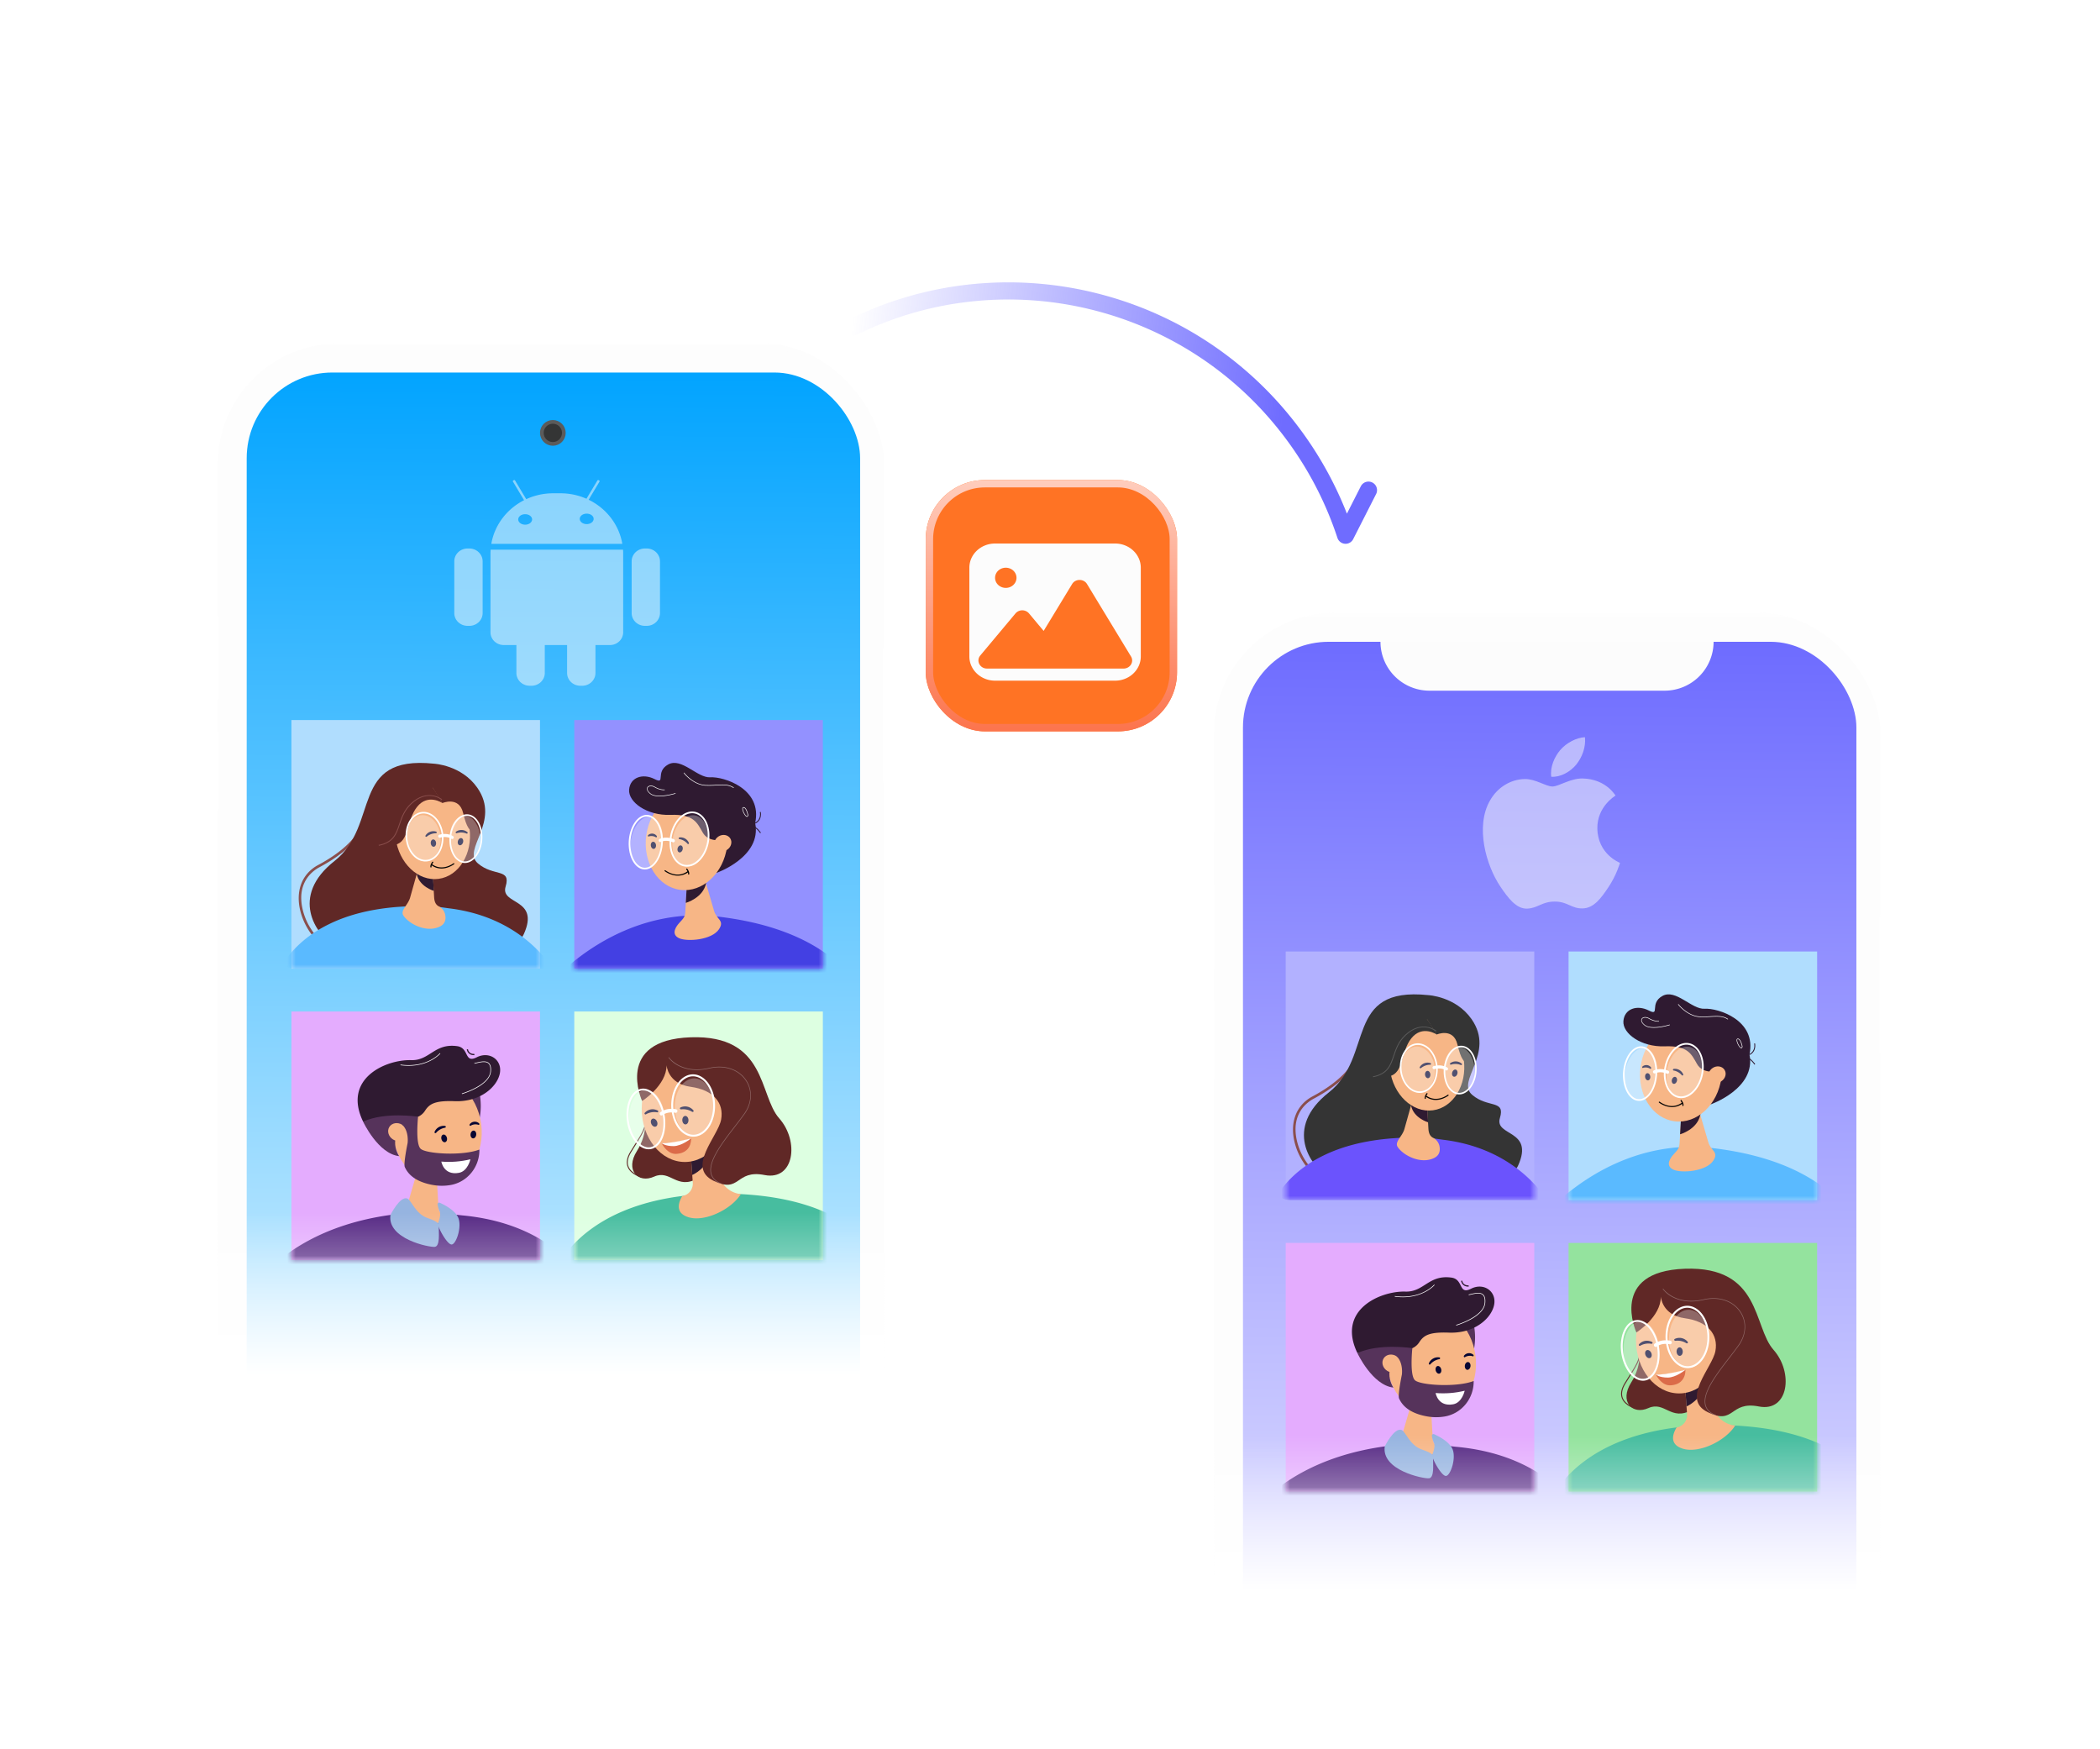 <svg width="245" height="204" fill="none" xmlns="http://www.w3.org/2000/svg"><mask id="b" style="mask-type:alpha" maskUnits="userSpaceOnUse" x="23" y="40" width="84" height="121"><path fill="url(#a)" d="M23 40.076h83.77v120.419H23z"/></mask><g mask="url(#b)"><rect x="25.398" y="40.076" width="77.764" height="154.965" rx="14.088" fill="#FDFDFD"/><rect x="25.914" y="40.639" width="77.201" height="153.838" rx="14.088" fill="#FDFDFD"/><rect x="28.781" y="43.457" width="71.566" height="148.203" rx="10" fill="url(#c)"/><path opacity=".5" d="M75.452 73.01h-.21c-.856 0-1.548-.667-1.548-1.49v-6.038c0-.826.692-1.494 1.547-1.494h.211c.856 0 1.547.668 1.547 1.494v6.037c0 .824-.694 1.491-1.547 1.491Zm-4.295 2.241H69.47v3.258c0 .823-.695 1.491-1.55 1.491h-.211c-.856 0-1.547-.668-1.547-1.491V75.25h-2.604v3.258c0 .823-.695 1.491-1.55 1.491h-.211c-.856 0-1.55-.668-1.55-1.491V75.25H58.77c-.855 0-1.546-.667-1.546-1.49V64.6c0-.162.006-.32.017-.475h15.445c.012.155.018.316.018.474v9.157c0 .827-.691 1.494-1.547 1.494Zm-10.016-16.9-1.295-2.164c-.03-.047-.012-.111.038-.14l.061-.033a.105.105 0 0 1 .144.038l1.304 2.18a7.515 7.515 0 0 1 3.149-.686h.844c1.084 0 2.112.229 3.035.636l1.277-2.13a.111.111 0 0 1 .144-.038l.061.032c.05.03.068.091.038.141l-1.265 2.112c2.048.996 3.542 2.891 3.928 5.147H57.32c.378-2.215 1.831-4.084 3.82-5.094Zm7.306 2.79c.448 0 .812-.273.812-.61 0-.337-.364-.609-.812-.609-.445 0-.808.272-.808.61 0 .336.36.609.808.609Zm-7.178.067c.446 0 .81-.275.81-.612 0-.337-.364-.61-.81-.61-.448 0-.808.273-.808.61-.003.34.36.612.809.612ZM54.758 73.01h-.211c-.853 0-1.547-.667-1.547-1.49v-6.038c0-.826.694-1.494 1.547-1.494h.21c.856 0 1.55.668 1.55 1.494v6.037c0 .824-.69 1.491-1.55 1.491Z" fill="#FDFDFD"/><path fill="#B0DDFE" d="M33.999 84h29v29h-29z"/><mask id="d" style="mask-type:alpha" maskUnits="userSpaceOnUse" x="33" y="84" width="30" height="29"><path fill="#B0DDFE" d="M33.999 84h29v29h-29z"/></mask><g mask="url(#d)"><path d="M39.987 111.161c-1.03 0-2.104-.514-3.033-1.452a7.626 7.626 0 0 1-1.893-3.352c-.622-2.392.149-4.425 2.064-5.452 4.508-2.405 5.016-4.687 5.02-4.713l.301.058c-.02.097-.52 2.435-5.178 4.92-.855.457-2.754 1.869-1.912 5.106a7.305 7.305 0 0 0 1.815 3.214c.887.896 1.905 1.381 2.87 1.361l.005.306-.059.004Z" fill="#8A4E4C"/><path d="M50.624 89.09s3.212.15 5.063 2.808c2.79 4.008-1.849 7.176.064 8.821 1.84 1.584 3.899.527 3.238 2.704-.66 2.177 4.034 1.302 2.128 5.541-1.907 4.239-19.89 2.713-22.352 1.187-1.77-1.096-5.06-5.525.27-9.715 5.329-4.19 1.698-12.38 11.589-11.347Z" fill="#602826"/><path d="M64.518 113H34.526a2.418 2.418 0 0 1-1.527-.539c.866-1.382 2.525-3.293 5.549-4.729 2.013-.962 4.633-1.704 8.029-1.946h.016c1.228-.086 2.473-.169 3.722-.081.744.054 1.456.182 2.152.27h.011c4.05.515 6.978 2.067 9.042 3.764A16.096 16.096 0 0 1 64.518 113Z" fill="#5ABAFF"/><path d="M47.067 106.812c-.402-.604.533-1.218.779-2.094l.77-2.741.223-.796 1.318-4.679.278 4.631.168 2.779.047.784c.029.481.18.845.53 1.031a1.41 1.41 0 0 1 .743.912c.12.504.082 1.128-.634 1.464-1.57.741-3.577-.323-4.222-1.291Z" fill="#F7B686"/><path d="M48.609 101.901c0 .026.01.051.015.076.305 1.464 1.979 1.945 1.979 1.945l.008-.01-.167-2.779c-.507-.113-1.22-.204-1.597.048-.196.131-.3.356-.238.72Z" fill="#2F1A31"/><path d="M54.777 96.636c-.39-2.935-2.636-5.06-5.015-4.744-2.38.317-3.994 2.952-3.604 5.889.39 2.936 2.635 5.06 5.015 4.744 2.38-.317 3.998-2.952 3.604-5.889Z" fill="#F7B686"/><path d="M50.891 97.204a.097.097 0 0 0 .058-.067.098.098 0 0 0-.01-.076.095.095 0 0 0-.061-.044 1.07 1.07 0 0 0-1.231.452.097.097 0 0 0 .022.137.108.108 0 0 0 .137-.02c.29-.236.65-.368 1.023-.377.02.005.042.003.062-.005ZM50.257 98.385c.024.234.18.41.352.394.171-.016.288-.222.265-.457-.023-.235-.18-.41-.35-.393-.171.017-.29.22-.267.456ZM54.46 97.25a.097.097 0 0 0 .1-.065.096.096 0 0 0-.041-.112 1.07 1.07 0 0 0-1.31-.052.096.096 0 0 0-.033.136.11.11 0 0 0 .136.033c.357-.106.74-.091 1.089.041.017.013.038.02.06.02ZM53.427 98.101c-.068.226.01.45.174.498.165.05.352-.096.42-.32.067-.224-.011-.45-.175-.498-.163-.05-.352.094-.419.32Z" fill="#060633"/><path d="M46.839 98.506c.55.401 1.239.359 1.539-.096.3-.455.096-1.148-.453-1.549-.55-.401-1.24-.359-1.54.096-.3.455-.096 1.148.454 1.549Z" fill="#F7B686"/><path d="M51.609 93.685s1.95-.84 2.422 1.154c.396 1.672.799 2.286 1.335 2.032.535-.254-1.154-4.492-1.154-4.492l-3.066-.827-.794.135 1.257 1.998Z" fill="#602826"/><path d="M51.617 93.685s-1.681-1.154-2.957.44c-1.275 1.593-.852 4.032-2.57 4.434-1.72.4-2.983-5.28-.715-6.53 2.268-1.252 3.681-1.588 4.393-.994.712.594 1.849 2.65 1.849 2.65Z" fill="#602826"/><path d="m44.2 98.664-.02-.096c1.676-.337 2-1.301 2.376-2.417.262-.777.56-1.66 1.371-2.424 1.958-1.843 3.647-.493 3.663-.48l-.065.078c-.066-.055-1.635-1.306-3.528.474-.793.748-1.073 1.579-1.346 2.383-.384 1.144-.718 2.132-2.451 2.482Z" fill="#8A4E4C"/><path d="M54.24 100.676c-.2 0-.397-.045-.577-.132-.982-.463-1.48-2.05-1.111-3.539.219-.883.71-1.581 1.315-1.869a1.347 1.347 0 0 1 1.179-.01c.982.463 1.48 2.051 1.11 3.54-.219.883-.71 1.581-1.315 1.867a1.393 1.393 0 0 1-.601.143Zm-1.505-3.626c-.348 1.407.105 2.899 1.011 3.327a1.155 1.155 0 0 0 1.019-.011c.555-.264 1.01-.916 1.216-1.746.349-1.406-.105-2.898-1.011-3.326a1.154 1.154 0 0 0-1.019.01c-.555.264-1.009.916-1.216 1.746Z" fill="#fff"/><path d="M47.477 97.097c-.22 1.435.473 2.903 1.548 3.28 1.074.376 2.123-.481 2.343-1.915.22-1.433-.474-2.901-1.548-3.279-1.074-.377-2.123.477-2.343 1.914ZM52.525 97.126c-.22 1.443.384 2.939 1.346 3.345.962.406 1.924-.433 2.144-1.874.22-1.44-.385-2.937-1.347-3.343-.961-.406-1.923.433-2.143 1.872Z" fill="#fff" opacity=".3"/><path d="M49.637 100.499a1.801 1.801 0 0 1-.568-.096c-1.184-.405-1.948-1.985-1.706-3.522.136-.855.558-1.554 1.16-1.916a1.714 1.714 0 0 1 1.462-.158c1.183.405 1.949 1.985 1.706 3.52-.135.857-.558 1.555-1.155 1.918a1.72 1.72 0 0 1-.899.254Zm-.223-5.602c-.281.001-.556.08-.796.228-.554.334-.944.985-1.071 1.787-.229 1.451.48 2.938 1.582 3.315a1.511 1.511 0 0 0 1.307-.14c.554-.334.945-.985 1.07-1.787.23-1.452-.48-2.939-1.58-3.316a1.573 1.573 0 0 0-.512-.087Z" fill="#fff"/><path d="M52.754 97.877a.178.178 0 0 1-.103-.032c-.022-.015-.52-.344-1.31-.12a.18.18 0 0 1-.096-.346c.962-.276 1.59.151 1.616.17a.18.18 0 0 1-.104.328h-.003Z" fill="#fff"/><path d="M51.507 101.319c-.424 0-.836-.138-1.176-.392a.056.056 0 0 1-.017-.018.064.064 0 0 1 .002-.072.063.063 0 0 1 .02-.019.077.077 0 0 1 .025-.01c.009-.001.018 0 .027.002a.073.073 0 0 1 .024.013c1.22.884 2.49-.109 2.5-.119a.066.066 0 0 1 .043-.004.064.064 0 0 1 .051.06.069.069 0 0 1-.011.041c-.014.012-.66.518-1.488.518Z" fill="#020202"/><path d="M50.277 101.197a.064.064 0 0 1-.065-.059c-.017-.169.053-.364.21-.577l.007-.01a.062.062 0 0 1 .041-.028.061.061 0 0 1 .05.009.063.063 0 0 1 .028.04.063.063 0 0 1-.008.048l-.013.018c-.171.235-.192.396-.185.49a.065.065 0 0 1-.015.047.064.064 0 0 1-.043.024l-.007-.002Z" fill="#020202"/></g><path fill="#E4ACFE" d="M33.999 118h29v29h-29z"/><mask id="e" style="mask-type:alpha" maskUnits="userSpaceOnUse" x="33" y="118" width="30" height="29"><path fill="#FCFCFC" d="M33.999 118h29v29h-29z"/></mask><g mask="url(#e)"><path d="M55.924 127.423a7.709 7.709 0 0 1 0 3.192c-.37 1.776-2.175-2.589-2.175-2.589l2.175-.603Z" fill="#56335B"/><path d="M68.07 149.088a2.77 2.77 0 0 1-.243.011h-35.07a2.755 2.755 0 0 1-1.758-.632c2.057-2.157 6.513-5.626 14.558-6.735a31.852 31.852 0 0 1 1.492-.172c.6-.056 1.206-.094 1.813-.109.767-.022 1.54-.015 2.312.03l.168.011h.057c.637.049 1.257.138 1.866.217.245.032.488.06.73.083 7.69.737 11.887 4.324 14.074 7.296Z" fill="#562984"/><path d="M47.134 143.575c-1.494-.856.032-1.759.362-2.885l1.018-3.479.296-1.015 1.74-5.961.336 5.897.201 3.539.064 1.122c.044.761.51.913 1.088 1.565.233.264.652.049-1.144.35-1.471.246-2.904 1.473-3.961.867Z" fill="#F7B686"/><path d="M56.138 131.125c-.451-3.434-3.124-5.913-5.971-5.54-2.848.373-4.785 3.46-4.34 6.894.445 3.434 3.125 5.913 5.972 5.539 2.846-.374 4.79-3.46 4.34-6.893Z" fill="#F7B686"/><path d="m45.697 130.685 2.517-.261a1.83 1.83 0 0 0 1.358-.827c.515-.807 1.136-1.222 3.48-1.134 2.972.109 4.935-1.66 5.257-3.216.326-1.587-1.196-2.664-2.687-1.906-1.49.758-.852-1.1-2.283-1.297-2.683-.368-3.186 1.7-5.383 1.631-2.88-.088-8.04 2.1-5.593 7.171l3.334-.161Z" fill="#2F1A31"/><path d="M51.965 131.539a.099.099 0 0 0 .033-.034.11.11 0 0 0 .016-.046.11.11 0 0 0-.096-.109 1.146 1.146 0 0 0-1.216.692.108.108 0 0 0 .048.141c.025.01.053.011.08.002a.114.114 0 0 0 .062-.049c.263-.298.618-.5 1.008-.575a.107.107 0 0 0 .065-.022ZM51.503 132.891c.066.242.262.401.435.352.173-.049.265-.284.199-.526-.066-.243-.262-.4-.435-.352-.173.047-.265.283-.199.526ZM55.858 131.228a.077.077 0 0 0 .058-.052.127.127 0 0 0-.041-.142.726.726 0 0 0-.564-.173.727.727 0 0 0-.51.295.123.123 0 0 0 0 .146.073.073 0 0 0 .054.035.074.074 0 0 0 .062-.018 1.09 1.09 0 0 1 .893-.102.07.07 0 0 0 .048.011ZM54.9 132.306c-.03.25.09.471.272.494.182.022.353-.162.385-.411.032-.249-.09-.471-.272-.493-.181-.022-.356.161-.385.41Z" fill="#060633"/><path d="M42.363 130.85s1.74 3.751 4.203 4.023c0 0-1.993-2.859 2.208-4.6 0 .003-3.857-.604-6.41.577Z" fill="#56335B"/><path d="M45.839 132.92c.527.335 1.196.225 1.497-.245.301-.471.115-1.125-.412-1.461-.528-.336-1.196-.225-1.498.246-.3.471-.115 1.124.413 1.46Z" fill="#F7B686"/><path d="M48.775 130.276s-.338 3.153.303 3.742c.64.59 4.871.852 6.85.089.033 2.021-1.393 3.805-3.386 4.14a5.984 5.984 0 0 1-2.02-.006c-1.382-.242-2.725-.814-3.295-2.096-.174-.39.326-2.79.326-2.79s.19-1.408-.63-2.141c0 0 .947-.85 1.852-.938Z" fill="#56335B"/><path d="M54.88 135.242c-1.108.269-2.253.36-3.39.267 0 0 .26 1.64 2.051 1.313 1.042-.19 1.34-1.58 1.34-1.58Z" fill="#fff"/><path d="M55.308 123.095c-.78 0-.85-.673-.85-.679l.141-.013c0 .022.06.57.748.55v.141l-.039.001Z" fill="#2F1A31"/><path d="m53.9 127.633-.02-.069c.032-.009 3.195-.947 3.326-2.575.037-.461-.04-.761-.235-.935-.314-.269-.885-.137-1.388-.018l-.225.051-.016-.07c.072-.015.148-.032.224-.051.521-.122 1.11-.259 1.45.035.218.184.3.509.26.994-.055.696-.658 1.373-1.739 1.957a9.585 9.585 0 0 1-1.636.681ZM47.67 124.329c-.317 0-.634-.022-.948-.065l.008-.07c3.09.418 4.576-1.317 4.591-1.335l.054.046c-.014.015-1.22 1.424-3.705 1.424Z" fill="#fff"/><path d="M45.555 141.734s1.1-2.231 1.957-1.918c.487.177.936 1.791 2.379 2.283 1.443.493 1.323.709 1.305 1.182-.019.473.165 2.104-.473 2.175-.639.071-5.581-.924-5.168-3.722Z" fill="#96B4E0"/><path d="M51.049 140.485a.182.182 0 0 1 .166-.189.176.176 0 0 1 .09.015c.46.202 1.662.794 2.103 1.631.553 1.04-.165 3.192-.705 3.239-.54.047-1.73-2.175-1.607-2.472.123-.296.364-.99.205-1.362a3.013 3.013 0 0 1-.252-.862Z" fill="#96B4E0"/></g><path fill="#9391FF" d="M66.999 84h29v29h-29z"/><mask id="f" style="mask-type:alpha" maskUnits="userSpaceOnUse" x="66" y="84" width="30" height="29"><path fill="#FCFCFC" d="M66.999 84h29v29h-29z"/></mask><g mask="url(#f)"><path d="M99.033 113.629c-.358.24-.78.369-1.21.371H65.727c-.248 0-.495-.044-.728-.129 2.224-2.161 6.505-5.55 12.355-6.695a20.871 20.871 0 0 1 2.581-.344c1.488-.09 2.98-.031 4.456.177.364.047.72.099 1.069.155 7.381 1.176 11.405 4 13.573 6.465Z" fill="#4340E3"/><path d="M83.893 108.387c.663-1.02-.29-1.108-.59-2.139l-.932-3.184-.272-.928-1.592-5.456-.307 5.397-.187 3.233-.06 1.025c-.039.696-.23.796-.756 1.393-.213.242-1.01 1.22.009 1.712.913.441 3.843.248 4.687-1.053Z" fill="#F7B686"/><path d="M83.584 101.834s5.315-1.855 4.522-5.808c-.793-3.953-4.845 3.577-4.845 3.577l-.214 2.068.537.163ZM82.385 102.973c0 .029-.01.059-.017.088-.356 1.706-2.348 2.264-2.348 2.264l-.01-.011.184-3.24c.604-.131 1.453-.235 1.902.059.236.154.363.416.289.84Z" fill="#2F1A31"/><path d="M75.391 97.495c.413-3.142 2.86-5.412 5.465-5.07 2.605.343 4.384 3.167 3.972 6.308-.412 3.142-2.86 5.413-5.465 5.075-2.606-.337-4.384-3.175-3.972-6.314Z" fill="#F7B686"/><path d="M84.222 97.98s-1.568.317-2.234-.853c-.665-1.169-1.057-2.168-3.78-2.065-2.724.102-4.927-1.493-4.811-2.944.115-1.45 1.604-1.925 2.97-1.232 1.367.694.02-.829 1.582-1.7 1.563-.87 3.413 1.593 4.926 1.493 1.513-.1 6.114 1.305 5.227 5.346l-3.88 1.954Z" fill="#2F1A31"/><path d="M84.819 99.14c-.483.308-1.095.207-1.37-.224-.276-.431-.106-1.03.376-1.337.481-.307 1.094-.206 1.37.225s.105 1.027-.376 1.337Z" fill="#F7B686"/><path d="M76.945 92.898c-.484 0-.847-.094-1.084-.281-.412-.328-.44-.62-.328-.783.133-.2.498-.264.877-.043.65.378 1.129.317 1.135.316l.008.064c-.02 0-.503.066-1.176-.324-.347-.2-.674-.147-.796.023-.094.14-.063.398.316.696.78.62 2.885-.036 2.902-.043l.02.062a8.032 8.032 0 0 1-1.17.26 5.08 5.08 0 0 1-.704.053ZM85.577 91.933c-.556-.398-1.239-.354-2.028-.308-.42.031-.843.039-1.265.022-1.355-.075-2.482-1.36-2.52-1.493l.061-.018-.03.009.03-.01c.028.08 1.102 1.37 2.463 1.445.42.016.839.01 1.257-.022.802-.047 1.493-.087 2.07.32l-.038.055ZM87.15 95.288h-.009c-.199-.013-.526-.617-.536-.924-.006-.157.072-.191.12-.199.38-.05.561.877.57.916v.011c-.028.16-.092.196-.146.196Zm-.399-1.06h-.02c-.018 0-.069.01-.063.132.01.288.32.852.475.862.047 0 .073-.07.084-.136-.047-.247-.221-.857-.474-.857h-.002Z" fill="#fff"/><path d="M79.217 97.874a.1.1 0 0 1 .044-.177 1.043 1.043 0 0 1 1.111.633.1.1 0 0 1-.044.129.106.106 0 0 1-.13-.044 1.647 1.647 0 0 0-.921-.526.1.1 0 0 1-.06-.015ZM79.638 99.111c-.06.222-.24.367-.398.323-.158-.044-.243-.26-.182-.482.06-.222.24-.367.398-.322.158.045.243.258.182.481ZM75.647 97.587a.068.068 0 0 1-.052-.048.115.115 0 0 1 .037-.13.676.676 0 0 1 .984.111.117.117 0 0 1 0 .136.072.072 0 0 1-.106.014 1.007 1.007 0 0 0-.816-.094.063.063 0 0 1-.047.011ZM76.531 98.576c.029.228-.083.43-.249.45-.166.022-.323-.146-.35-.375-.029-.23.082-.43.247-.451.165-.02.323.144.352.376Z" fill="#060633"/><path d="M79.075 102.151c-.857 0-1.526-.523-1.536-.531a.068.068 0 0 1 .004-.082.068.068 0 0 1 .08-.017c.054.041 1.328 1.034 2.588.122a.067.067 0 0 1 .052-.017c.01 0 .019.003.027.008a.068.068 0 0 1 .033.073.065.065 0 0 1-.032.044 2.033 2.033 0 0 1-1.216.4Z" fill="#020202"/><path d="M80.343 102.026h-.007a.057.057 0 0 1-.025-.008.06.06 0 0 1-.02-.016.07.07 0 0 1-.013-.023.073.073 0 0 1-.002-.027c.01-.099-.015-.264-.192-.507l-.012-.018a.067.067 0 0 1-.009-.051.077.077 0 0 1 .01-.024.058.058 0 0 1 .02-.017.064.064 0 0 1 .05-.009.067.067 0 0 1 .043.028l.007.012c.162.222.235.424.216.597a.068.068 0 0 1-.02.045.065.065 0 0 1-.046.018Z" fill="#020202"/><path d="M75.227 101.429a1.319 1.319 0 0 1-.706-.211c-.61-.381-1.04-1.233-1.148-2.278-.176-1.7.551-3.4 1.622-3.793a1.292 1.292 0 0 1 1.165.127c.611.382 1.041 1.233 1.148 2.277.177 1.7-.55 3.403-1.622 3.794a1.312 1.312 0 0 1-.46.084Zm.227-6.164c-.133 0-.266.024-.39.07-.99.363-1.66 1.97-1.493 3.583.1.983.498 1.779 1.056 2.127a1.095 1.095 0 0 0 .995.11c.99-.364 1.659-1.972 1.493-3.583-.1-.983-.498-1.779-1.056-2.128a1.122 1.122 0 0 0-.607-.177l.002-.002Z" fill="#fff"/><path d="M82.615 97.576c.03 1.625-.882 3.172-2.036 3.457-1.155.285-2.114-.798-2.144-2.427-.03-1.629.882-3.171 2.037-3.456 1.156-.285 2.115.806 2.143 2.426ZM77.322 97.69c.03 1.633-.796 3.224-1.84 3.554-1.044.331-1.916-.723-1.945-2.355-.029-1.632.796-3.223 1.839-3.553 1.043-.33 1.917.72 1.946 2.355Z" fill="#fff" opacity=".3"/><path d="M80.127 101.105a1.645 1.645 0 0 1-1.017-.358c-.609-.469-.97-1.318-.996-2.33-.04-1.737.962-3.396 2.231-3.698a1.644 1.644 0 0 1 1.425.309c.608.47.97 1.318.995 2.328.04 1.739-.96 3.397-2.23 3.7-.134.032-.27.048-.407.049Zm.625-6.235c-.12 0-.24.016-.358.044-1.183.28-2.114 1.851-2.078 3.5.022.936.365 1.749.916 2.174a1.444 1.444 0 0 0 1.256.273c1.183-.282 2.115-1.851 2.077-3.5-.022-.936-.364-1.75-.915-2.174a1.445 1.445 0 0 0-.897-.317Z" fill="#fff"/><path d="M78.548 98.267a.191.191 0 0 1-.072-.015c-.796-.335-1.354-.046-1.36-.043a.187.187 0 0 1-.175-.33c.03-.015.726-.375 1.681.029a.187.187 0 0 1-.074.359Z" fill="#fff"/><path d="m88.13 96.072-.047-.093c.768-.387.572-1.232.57-1.241l.099-.025c.006.01.22.937-.621 1.36ZM88.685 97.199c0-.007-.416-.637-.863-.736l.023-.1c.49.109.91.754.929.781l-.089.055Z" fill="#2F1A31"/></g><path fill="#DDFFE1" d="M66.999 118h29v29h-29z"/><mask id="g" style="mask-type:alpha" maskUnits="userSpaceOnUse" x="66" y="118" width="30" height="29"><path fill="#FCFCFC" d="M66.999 118h29v29h-29z"/></mask><g mask="url(#g)"><path d="M74.857 137.362c-.052-.013-1.248-.302-1.623-1.204-.216-.518-.111-1.129.31-1.815.18-.292.346-.557.498-.798 1.026-1.635 1.41-2.248 1.133-3.563l.112-.024c.286 1.361-.105 1.985-1.15 3.65-.151.241-.317.505-.496.797-.401.651-.503 1.225-.303 1.707.352.845 1.529 1.131 1.541 1.135l-.022.115Z" fill="#602826"/><path d="M75.234 129.97s.467 2.115-.932 4.319c-1.399 2.204.124 3.823 2.018 2.973 1.894-.849 2.617 1.566 5.039.231 2.422-1.335-6.125-7.523-6.125-7.523Z" fill="#602826"/><path d="M102.991 147.659c-.352.152-.73.23-1.113.23H65.957c-.327 0-.65-.056-.958-.166 1.512-2.647 5.373-7.042 14.611-8.201h.012c.806-.101 1.632-.249 2.491-.311 1.448-.102 2.888.018 4.312.092a.03.03 0 0 0 .013 0c11.592.615 15.361 5.657 16.553 8.356Z" fill="#47BD9F"/><path d="M86.424 139.301a2.902 2.902 0 0 1-2.372-1.735l-1.304-3.028-.379-.879-2.227-5.169.385 5.356.233 3.216.066.916a1.465 1.465 0 0 1-1.207 1.543h-.013c-.396.643-.943 1.952.69 2.472 1.922.611 5.027-.9 6.142-2.692h-.014Z" fill="#F7B686"/><path d="M82.752 134.449c0 .029 0 .059-.005.088-.129 1.728-1.975 2.534-1.975 2.534l-.011-.009-.233-3.216c.565-.206 1.369-.419 1.84-.187.246.12.4.363.384.79Z" fill="#2F1A31"/><path d="M79.898 135.555c2.78 0 5.034-2.78 5.034-6.209s-2.254-6.209-5.034-6.209-5.033 2.78-5.033 6.209 2.254 6.209 5.034 6.209Z" fill="#F7B686"/><path d="M84.26 130.283c-.568.544-1.366.6-1.78.124-.416-.475-.287-1.301.283-1.846.57-.545 1.366-.6 1.782-.125.415.476.286 1.303-.284 1.847Z" fill="#F7B686"/><path d="M77.189 133.364a10.923 10.923 0 0 0 3.438-.564s.143 1.694-1.72 1.809c-1.082.065-1.718-1.245-1.718-1.245Z" fill="#DB6B49"/><path d="M77.189 133.364s.416.345 1.387.342c.971-.004 2.051-.906 2.051-.906s-2.071.574-3.438.564Z" fill="#fff"/><path d="M79.417 129.406a.107.107 0 0 1-.063-.036.111.111 0 0 1 .051-.18 1.24 1.24 0 0 1 1.482.334.113.113 0 0 1 .026.126.108.108 0 0 1-.026.037.127.127 0 0 1-.081.029.127.127 0 0 1-.081-.029 1.95 1.95 0 0 0-1.225-.275.107.107 0 0 1-.083-.006ZM80.321 130.665c.008.273-.145.5-.343.505-.198.006-.366-.209-.375-.483-.009-.274.145-.499.343-.506.198-.006.366.211.375.484ZM75.328 130.003a.11.11 0 0 1-.124-.06.112.112 0 0 1 .03-.135c.026-.026.587-.685 1.496-.259a.112.112 0 0 1 .061.063.105.105 0 0 1-.004.088.13.13 0 0 1-.065.057.127.127 0 0 1-.086.001 1.969 1.969 0 0 0-1.244.214.113.113 0 0 1-.064.031ZM76.644 130.821c.112.25.057.517-.125.598-.181.082-.417-.054-.53-.304-.112-.249-.055-.516.125-.598.18-.081.419.055.53.304Z" fill="#060633"/><path d="M77.768 124.263s.111 2.155 2.8 2.522c2.687.367 3.92 1.893 3.563 3.834-.358 1.941-4.073 5.568-.891 7.127 3.181 1.559 2.509-1.347 5.964-.668 3.455.678 4.078-3.941 1.7-6.618-2.38-2.677-1.416-9.764-10.338-9.45-8.922.314-5.654 7.432-5.654 7.432s2.861-1.8 2.856-4.179Z" fill="#602826"/><path opacity=".3" d="M84.156 138.143c-.668-.27-1.084-.675-1.224-1.199-.392-1.448 1.291-3.628 2.777-5.553.39-.507.76-.986 1.088-1.448.908-1.268.986-2.721.208-3.886-.852-1.277-2.477-1.818-4.238-1.409-1.762.409-2.963.04-3.667-.341a3.259 3.259 0 0 1-1.121-.936l.06-.04c.013.02 1.4 2.014 4.712 1.247 1.792-.415 3.445.136 4.315 1.439.78 1.173.703 2.693-.21 3.968-.334.458-.698.937-1.09 1.448-1.475 1.912-3.146 4.079-2.764 5.489.138.51.525.891 1.184 1.151l-.03.07Z" fill="#fff"/><path d="M75.675 134.073a1.533 1.533 0 0 1-.536-.1c-.757-.279-1.422-1.114-1.782-2.227-.58-1.822-.172-3.852.911-4.526a1.45 1.45 0 0 1 1.305-.127c.758.279 1.422 1.114 1.782 2.233.581 1.822.173 3.852-.91 4.525-.231.145-.498.222-.77.222Zm-.633-6.861a1.236 1.236 0 0 0-.652.193c-1.003.623-1.368 2.538-.817 4.267.334 1.055.951 1.837 1.643 2.092a1.231 1.231 0 0 0 1.113-.112c1.003-.623 1.368-2.538.816-4.268-.334-1.055-.95-1.836-1.642-2.091a1.343 1.343 0 0 0-.46-.081Z" fill="#fff"/><path d="M83.188 128.133c.404 1.773-.241 3.675-1.44 4.252-1.2.577-2.5-.396-2.905-2.169-.404-1.773.242-3.675 1.448-4.252s2.492.394 2.897 2.169ZM77.415 129.467c.404 1.781-.135 3.712-1.204 4.314-1.069.601-2.266-.356-2.672-2.136-.407-1.781.133-3.713 1.203-4.314s2.268.355 2.673 2.136Z" fill="#fff" opacity=".3"/><path d="M80.894 132.604a1.881 1.881 0 0 1-.83-.197c-.772-.375-1.363-1.225-1.62-2.325-.445-1.893.277-3.941 1.6-4.565a1.838 1.838 0 0 1 1.632.012c.772.375 1.363 1.225 1.619 2.324.445 1.893-.278 3.942-1.6 4.566a1.87 1.87 0 0 1-.801.185Zm-.048-7.043a1.65 1.65 0 0 0-.707.163c-1.232.578-1.893 2.511-1.477 4.308.238 1.02.799 1.833 1.5 2.174a1.626 1.626 0 0 0 1.438.011c1.232-.578 1.893-2.511 1.477-4.308-.238-1.02-.798-1.833-1.5-2.174a1.679 1.679 0 0 0-.732-.174h.001Z" fill="#fff"/><path d="M77.166 130.129a.207.207 0 0 1-.196-.138.21.21 0 0 1 .062-.232c.028-.023.71-.577 1.847-.352a.21.21 0 0 1-.08.411c-.934-.185-1.478.245-1.501.264a.21.21 0 0 1-.132.047Z" fill="#fff"/></g><circle cx="64.499" cy="50.5" r="1.284" fill="#343535" stroke="#5B5B5B" stroke-width=".431"/><rect x="24.249" y="71.469" width="1.231" height="10.464" rx=".616" fill="#fff"/><rect x="24.249" y="85.008" width="1.231" height="9.848" rx=".616" fill="#fff"/><rect x="103.021" y="75.161" width="1.231" height="16.619" rx=".616" fill="#fff"/></g><mask id="i" style="mask-type:alpha" maskUnits="userSpaceOnUse" x="139" y="71" width="84" height="115"><path fill="url(#h)" d="M139.23 71.49H223v114.136h-83.77z"/></mask><g mask="url(#i)"><rect x="141.629" y="71.49" width="77.764" height="154.965" rx="14.088" fill="#FDFDFD"/><rect x="142.145" y="72.053" width="77.201" height="153.838" rx="14.088" fill="#FDFDFD"/><rect x="145.012" y="74.871" width="71.566" height="148.203" rx="10.002" fill="url(#j)"/><path opacity=".5" d="M188.999 100.659c-.025.076-.411 1.446-1.359 2.855-.82 1.215-1.669 2.439-3.009 2.461-1.317.023-1.739-.8-3.244-.8-1.502 0-1.975.778-3.22.823-1.288.054-2.278-1.327-3.102-2.536-1.683-2.477-2.979-7.019-1.241-10.062.855-1.523 2.392-2.491 4.066-2.518 1.262-.024 2.462.87 3.228.87.788 0 2.239-1.082 3.771-.92.642.028 2.436.273 3.591 1.978-.091.063-2.146 1.297-2.123 3.81.031 3.034 2.614 4.029 2.642 4.039Zm-5.112-11.452c.691-.857 1.145-2.036 1.025-3.207-.986.04-2.188.667-2.902 1.52-.631.743-1.188 1.94-1.033 3.097 1.096.068 2.223-.584 2.91-1.41Z" fill="#FCFCFC"/><path fill="#B2B1FF" d="M149.999 111h29v29h-29z"/><mask id="k" style="mask-type:alpha" maskUnits="userSpaceOnUse" x="149" y="111" width="30" height="29"><path fill="#B0DDFE" d="M149.999 111h29v29h-29z"/></mask><g mask="url(#k)"><path d="M155.988 138.161c-1.031 0-2.105-.514-3.034-1.452a7.623 7.623 0 0 1-1.893-3.352c-.622-2.392.149-4.425 2.064-5.452 4.508-2.405 5.016-4.687 5.021-4.713l.3.058c-.019.097-.52 2.435-5.178 4.92-.855.457-2.753 1.869-1.912 5.106a7.306 7.306 0 0 0 1.815 3.214c.887.896 1.905 1.381 2.869 1.361l.006.306-.058.004Z" fill="#8A4E4C"/><path d="M166.624 116.089s3.212.15 5.063 2.809c2.789 4.008-1.849 7.176.063 8.821 1.841 1.584 3.9.527 3.239 2.704s4.034 1.302 2.128 5.541c-1.907 4.239-19.89 2.713-22.352 1.187-1.77-1.096-5.06-5.525.269-9.715 5.33-4.19 1.699-12.38 11.59-11.347Z" fill="#343434"/><path d="M180.518 140h-29.993a2.417 2.417 0 0 1-1.526-.539c.866-1.382 2.525-3.293 5.549-4.729 2.013-.962 4.633-1.704 8.029-1.946h.016c1.228-.086 2.473-.169 3.722-.081.744.054 1.456.182 2.152.27h.012c4.05.515 6.977 2.067 9.041 3.764a16.093 16.093 0 0 1 2.998 3.261Z" fill="#6B53FD"/><path d="M163.067 133.812c-.402-.604.533-1.218.779-2.094l.769-2.741.224-.796 1.318-4.679.278 4.631.168 2.779.047.784c.029.481.18.845.531 1.031a1.417 1.417 0 0 1 .742.912c.12.504.082 1.128-.634 1.464-1.57.741-3.577-.323-4.222-1.291Z" fill="#F7B686"/><path d="M164.609 128.901c0 .026.009.051.015.076.305 1.464 1.979 1.945 1.979 1.945l.008-.01-.167-2.779c-.507-.113-1.22-.204-1.597.048-.196.131-.301.356-.238.72Z" fill="#2F1A31"/><path d="M170.777 123.636c-.39-2.936-2.636-5.06-5.015-4.744-2.38.317-3.994 2.952-3.604 5.889.389 2.936 2.635 5.06 5.015 4.744 2.379-.317 3.998-2.952 3.604-5.889Z" fill="#F7B686"/><path d="M166.891 124.204a.089.089 0 0 0 .037-.026.107.107 0 0 0 .021-.041.092.092 0 0 0-.01-.075.08.08 0 0 0-.026-.029.086.086 0 0 0-.035-.016 1.069 1.069 0 0 0-1.231.452.097.097 0 0 0-.019.073.093.093 0 0 0 .014.036.08.08 0 0 0 .027.028.106.106 0 0 0 .137-.021 1.69 1.69 0 0 1 1.023-.376.101.101 0 0 0 .062-.005ZM166.257 125.385c.024.234.181.41.352.394.171-.016.288-.222.265-.457-.023-.235-.181-.411-.351-.393-.17.017-.289.221-.266.456ZM170.46 124.251a.098.098 0 0 0 .062-.016.095.095 0 0 0 .038-.05.09.09 0 0 0-.001-.063.093.093 0 0 0-.04-.049 1.066 1.066 0 0 0-1.31-.052.083.083 0 0 0-.03.026.102.102 0 0 0-.016.035.086.086 0 0 0-.001.039.093.093 0 0 0 .014.036.106.106 0 0 0 .062.041.111.111 0 0 0 .074-.008c.357-.106.74-.092 1.089.042a.104.104 0 0 0 .059.019ZM169.427 125.101c-.068.226.01.449.174.498.165.049.352-.096.42-.32.067-.224-.011-.449-.175-.498-.163-.049-.352.094-.419.32Z" fill="#060633"/><path d="M162.839 125.506c.55.401 1.239.359 1.539-.096.3-.455.096-1.148-.453-1.549s-1.239-.359-1.539.096c-.3.455-.097 1.148.453 1.549Z" fill="#F7B686"/><path d="M167.609 120.685s1.949-.84 2.422 1.154c.396 1.672.799 2.286 1.335 2.032.536-.254-1.154-4.492-1.154-4.492l-3.066-.827-.793.135 1.256 1.998Z" fill="#343434"/><path d="M167.617 120.685s-1.681-1.154-2.957.439c-1.275 1.594-.852 4.033-2.571 4.435-1.719.401-2.982-5.279-.714-6.53 2.268-1.252 3.681-1.589 4.393-.994.712.594 1.849 2.65 1.849 2.65Z" fill="#343434"/><path d="m160.2 125.664-.02-.096c1.676-.337 2-1.301 2.376-2.417.262-.777.559-1.659 1.371-2.424 1.958-1.843 3.646-.493 3.663-.481l-.065.079c-.066-.055-1.635-1.306-3.528.474-.793.748-1.073 1.579-1.346 2.383-.384 1.143-.718 2.132-2.451 2.482Z" fill="#5A5A5A"/><path d="M170.24 127.676c-.2 0-.397-.045-.577-.132-.982-.463-1.481-2.051-1.111-3.539.219-.883.71-1.581 1.315-1.869a1.35 1.35 0 0 1 1.179-.01c.982.463 1.48 2.051 1.111 3.539-.22.883-.711 1.582-1.316 1.868a1.394 1.394 0 0 1-.601.143Zm-1.505-3.626c-.348 1.407.105 2.899 1.011 3.327a1.158 1.158 0 0 0 1.019-.011c.555-.264 1.01-.916 1.216-1.746.349-1.406-.105-2.898-1.011-3.326a1.159 1.159 0 0 0-1.019.011c-.555.263-1.009.915-1.216 1.745Z" fill="#fff"/><path d="M163.477 124.098c-.219 1.434.473 2.902 1.548 3.279 1.074.376 2.122-.481 2.343-1.915.22-1.433-.473-2.902-1.548-3.279-1.074-.377-2.123.478-2.343 1.915ZM168.524 124.126c-.219 1.443.385 2.939 1.347 3.345.962.406 1.924-.433 2.144-1.874.22-1.441-.385-2.937-1.347-3.343-.961-.406-1.923.433-2.144 1.872Z" fill="#fff" opacity=".3"/><path d="M165.637 127.499a1.801 1.801 0 0 1-.568-.096c-1.184-.405-1.948-1.985-1.706-3.522.136-.855.558-1.554 1.159-1.916a1.716 1.716 0 0 1 1.463-.158c1.183.405 1.949 1.985 1.706 3.521-.135.856-.558 1.554-1.155 1.917-.27.166-.582.254-.899.254Zm-.223-5.602c-.281.001-.556.08-.796.228-.554.334-.944.985-1.071 1.787-.229 1.451.481 2.938 1.582 3.315a1.509 1.509 0 0 0 1.307-.14c.554-.334.945-.985 1.071-1.787.23-1.452-.481-2.939-1.581-3.316a1.569 1.569 0 0 0-.512-.087Z" fill="#fff"/><path d="M168.754 124.877a.18.18 0 0 1-.103-.032c-.022-.015-.521-.344-1.31-.119a.182.182 0 0 1-.207-.13.173.173 0 0 1 .013-.13.177.177 0 0 1 .098-.088c.961-.275 1.59.152 1.616.171a.188.188 0 0 1 .068.089.182.182 0 0 1-.172.239h-.003Z" fill="#fff"/><path d="M167.507 128.319c-.424 0-.836-.138-1.176-.392a.049.049 0 0 1-.017-.018.05.05 0 0 1-.009-.024.053.053 0 0 1 0-.025.07.07 0 0 1 .011-.023.058.058 0 0 1 .019-.019.082.082 0 0 1 .026-.01.082.082 0 0 1 .027.002.07.07 0 0 1 .024.013c1.221.884 2.489-.109 2.501-.119a.067.067 0 0 1 .077.017c.01.011.015.025.016.039a.067.067 0 0 1-.011.041c-.014.012-.66.518-1.488.518Z" fill="#020202"/><path d="M166.277 128.197a.066.066 0 0 1-.044-.017.06.06 0 0 1-.02-.042c-.018-.169.052-.364.208-.577l.008-.01a.062.062 0 0 1 .041-.028.06.06 0 0 1 .049.009.062.062 0 0 1 .029.04.067.067 0 0 1-.008.048l-.013.018c-.171.235-.192.396-.185.49a.062.062 0 0 1-.015.047.063.063 0 0 1-.043.024l-.007-.002Z" fill="#020202"/></g><path fill="#E4ACFE" d="M149.999 145h29v29h-29z"/><mask id="l" style="mask-type:alpha" maskUnits="userSpaceOnUse" x="149" y="145" width="30" height="29"><path fill="#FCFCFC" d="M149.999 145h29v29h-29z"/></mask><g mask="url(#l)"><path d="M171.924 154.423a7.733 7.733 0 0 1 0 3.192c-.37 1.776-2.175-2.589-2.175-2.589l2.175-.603Z" fill="#56335B"/><path d="M184.069 176.088a2.763 2.763 0 0 1-.242.011h-35.071a2.755 2.755 0 0 1-1.757-.632c2.057-2.157 6.513-5.626 14.558-6.735a32.53 32.53 0 0 1 1.492-.172c.6-.056 1.206-.094 1.813-.109.767-.022 1.54-.015 2.312.03l.168.011h.057c.638.049 1.257.138 1.866.217.245.032.488.06.731.083 7.689.737 11.886 4.324 14.073 7.296Z" fill="#562984"/><path d="M163.134 170.575c-1.494-.856.032-1.759.362-2.885l1.018-3.479.296-1.015 1.74-5.961.336 5.897.201 3.539.064 1.122c.044.761.51.913 1.088 1.565.232.264.652.049-1.144.35-1.471.246-2.904 1.473-3.961.867Z" fill="#F7B686"/><path d="M172.138 158.125c-.451-3.434-3.124-5.913-5.971-5.54-2.848.373-4.785 3.46-4.34 6.894.445 3.434 3.125 5.913 5.972 5.539 2.846-.374 4.791-3.46 4.339-6.893Z" fill="#F7B686"/><path d="m161.697 157.685 2.517-.261a1.834 1.834 0 0 0 1.358-.827c.516-.807 1.136-1.222 3.48-1.134 2.972.109 4.935-1.66 5.257-3.216.326-1.587-1.196-2.664-2.687-1.906-1.491.758-.852-1.1-2.283-1.297-2.683-.368-3.186 1.7-5.383 1.631-2.88-.088-8.039 2.1-5.593 7.171l3.334-.161Z" fill="#2F1A31"/><path d="M167.965 158.539a.11.11 0 0 0 .049-.08.11.11 0 0 0-.028-.073.106.106 0 0 0-.068-.036 1.148 1.148 0 0 0-1.216.692.11.11 0 0 0-.004.08.112.112 0 0 0 .052.061c.025.01.053.011.079.002a.112.112 0 0 0 .062-.049c.264-.298.619-.5 1.01-.575a.108.108 0 0 0 .064-.022ZM167.503 159.891c.066.242.262.401.435.352.173-.049.265-.283.199-.526-.066-.242-.262-.4-.435-.352-.173.048-.265.284-.199.526ZM171.858 158.228a.077.077 0 0 0 .058-.052.122.122 0 0 0 .002-.078.122.122 0 0 0-.043-.064.744.744 0 0 0-.564-.173.756.756 0 0 0-.511.294.13.13 0 0 0-.024.074c0 .026.009.052.024.073.006.01.014.018.024.024.009.006.02.01.031.011a.074.074 0 0 0 .062-.018 1.101 1.101 0 0 1 .892-.103c.015.01.032.015.049.012ZM170.9 159.306c-.03.25.09.471.272.494.182.022.353-.162.385-.411.031-.249-.09-.471-.272-.493-.181-.022-.357.161-.385.41Z" fill="#060633"/><path d="M158.363 157.85s1.74 3.751 4.203 4.023c0 0-1.993-2.859 2.208-4.6 0 .003-3.857-.604-6.411.577Z" fill="#56335B"/><path d="M161.839 159.92c.527.335 1.196.225 1.497-.245.301-.471.115-1.125-.412-1.461-.528-.336-1.196-.225-1.497.246-.302.471-.116 1.124.412 1.46Z" fill="#F7B686"/><path d="M164.774 157.276s-.337 3.153.304 3.742c.64.59 4.871.852 6.85.089.033 2.021-1.393 3.805-3.386 4.14a5.982 5.982 0 0 1-2.02-.006c-1.382-.242-2.725-.814-3.295-2.096-.174-.39.326-2.79.326-2.79s.19-1.408-.629-2.141c0 0 .946-.85 1.85-.938Z" fill="#56335B"/><path d="M170.881 162.242c-1.109.269-2.254.36-3.392.267 0 0 .26 1.64 2.052 1.313 1.042-.19 1.34-1.58 1.34-1.58Z" fill="#fff"/><path d="M171.308 150.095c-.779 0-.85-.673-.85-.679l.141-.013c0 .022.06.57.748.55v.141l-.039.001Z" fill="#2F1A31"/><path d="m169.901 154.633-.021-.069c.033-.008 3.196-.947 3.326-2.575.037-.461-.04-.761-.235-.935-.314-.269-.885-.137-1.388-.018l-.225.051-.016-.07a5.84 5.84 0 0 0 .224-.051c.521-.121 1.11-.258 1.451.035.217.184.299.509.26.994-.056.696-.659 1.373-1.74 1.957a9.59 9.59 0 0 1-1.636.681ZM163.67 151.329a6.99 6.99 0 0 1-.948-.065l.008-.069c3.091.417 4.576-1.318 4.591-1.336l.054.046c-.014.015-1.22 1.424-3.705 1.424Z" fill="#fff"/><path d="M161.555 168.734s1.1-2.231 1.957-1.918c.487.177.936 1.791 2.379 2.283 1.443.493 1.323.709 1.305 1.182-.019.473.165 2.104-.473 2.175-.638.071-5.581-.924-5.168-3.722Z" fill="#96B4E0"/><path d="M167.049 167.485a.187.187 0 0 1 .019-.09.19.19 0 0 1 .147-.099.179.179 0 0 1 .091.015c.46.202 1.661.794 2.102 1.631.553 1.04-.165 3.192-.705 3.239-.541.047-1.73-2.175-1.607-2.472.123-.296.364-.99.205-1.362a3.019 3.019 0 0 1-.252-.862Z" fill="#96B4E0"/></g><path fill="#B0DDFE" d="M182.999 111h29v29h-29z"/><mask id="m" style="mask-type:alpha" maskUnits="userSpaceOnUse" x="182" y="111" width="30" height="29"><path fill="#FCFCFC" d="M182.999 111h29v29h-29z"/></mask><g mask="url(#m)"><path d="M215.033 140.629c-.358.24-.779.369-1.21.371h-32.096c-.248 0-.495-.044-.728-.129 2.224-2.161 6.505-5.55 12.355-6.695a20.927 20.927 0 0 1 2.581-.344c1.488-.09 2.98-.031 4.456.177.364.047.72.099 1.069.155 7.381 1.176 11.405 4 13.573 6.465Z" fill="#5ABAFF"/><path d="M199.893 135.387c.663-1.02-.289-1.108-.59-2.139l-.932-3.184-.272-.928-1.592-5.456-.307 5.397-.187 3.233-.059 1.025c-.04.696-.231.796-.757 1.393-.213.242-1.009 1.22.009 1.712.913.441 3.843.248 4.687-1.053Z" fill="#F7B686"/><path d="M199.584 128.834s5.315-1.855 4.522-5.808c-.793-3.953-4.845 3.577-4.845 3.577l-.214 2.068.537.163ZM198.385 129.973c0 .029-.01.059-.017.088-.356 1.706-2.348 2.264-2.348 2.264l-.01-.011.184-3.24c.604-.131 1.453-.235 1.902.059.236.154.363.416.289.84Z" fill="#2F1A31"/><path d="M191.391 124.495c.413-3.142 2.86-5.412 5.465-5.069 2.605.342 4.384 3.166 3.972 6.307-.412 3.142-2.859 5.413-5.465 5.075-2.606-.337-4.384-3.175-3.972-6.313Z" fill="#F7B686"/><path d="M200.222 124.979s-1.568.318-2.234-.852c-.665-1.169-1.057-2.168-3.781-2.065-2.723.102-4.926-1.493-4.81-2.944.115-1.451 1.604-1.925 2.97-1.232 1.366.694.02-.829 1.582-1.699 1.563-.871 3.413 1.592 4.926 1.492 1.514-.099 6.114 1.305 5.227 5.346l-3.88 1.954Z" fill="#2F1A31"/><path d="M200.819 126.14c-.483.308-1.095.206-1.37-.224-.276-.431-.106-1.029.376-1.337.481-.307 1.094-.206 1.37.225.275.431.105 1.027-.376 1.336Z" fill="#F7B686"/><path d="M192.944 119.898c-.483 0-.846-.094-1.083-.281-.412-.328-.44-.62-.328-.783.133-.199.498-.264.877-.043.651.378 1.129.317 1.134.316l.009.064c-.02 0-.503.066-1.176-.324-.347-.199-.674-.147-.796.023-.094.14-.062.398.316.696.781.62 2.885-.036 2.902-.043l.02.062a8.067 8.067 0 0 1-1.17.26 5.035 5.035 0 0 1-.705.053ZM201.577 118.933c-.556-.398-1.239-.354-2.028-.308-.421.031-.843.039-1.265.022-1.355-.075-2.482-1.361-2.52-1.493l.061-.018-.03.009.03-.01c.028.081 1.102 1.37 2.463 1.445.419.016.839.009 1.257-.022.802-.047 1.493-.087 2.07.32l-.038.055ZM203.149 122.288h-.008c-.199-.013-.526-.617-.536-.924-.006-.157.071-.191.119-.199.381-.051.562.877.57.916v.011c-.026.161-.091.196-.145.196Zm-.398-1.059h-.021c-.017 0-.067.009-.062.131.009.288.321.852.475.862.047 0 .073-.071.084-.136-.047-.247-.221-.857-.474-.857h-.002Z" fill="#fff"/><path d="M195.217 124.874a.103.103 0 0 1-.034-.046.1.1 0 0 1-.002-.057.089.089 0 0 1 .029-.049.095.095 0 0 1 .051-.025 1.04 1.04 0 0 1 1.111.633.098.098 0 0 1-.044.129.105.105 0 0 1-.129-.044 1.65 1.65 0 0 0-.923-.526.102.102 0 0 1-.059-.015ZM195.638 126.111c-.06.222-.24.367-.398.323-.158-.044-.243-.26-.182-.482.061-.222.24-.367.398-.322.158.045.243.259.182.481ZM191.647 124.587a.066.066 0 0 1-.033-.017.07.07 0 0 1-.019-.031.122.122 0 0 1-.003-.071.12.12 0 0 1 .04-.059.687.687 0 0 1 .778-.072.67.67 0 0 1 .206.183.12.12 0 0 1 .022.068.12.12 0 0 1-.022.068.088.088 0 0 1-.022.021.085.085 0 0 1-.028.01.077.077 0 0 1-.056-.017 1.01 1.01 0 0 0-.816-.094.067.067 0 0 1-.047.011ZM192.531 125.576c.029.228-.083.43-.249.451-.166.021-.323-.147-.351-.376-.028-.229.083-.43.248-.451.165-.021.323.144.352.376Z" fill="#060633"/><path d="M195.075 129.151c-.857 0-1.526-.523-1.536-.531a.076.076 0 0 1-.012-.042.071.071 0 0 1 .016-.04.07.07 0 0 1 .081-.017c.054.041 1.327 1.034 2.587.122a.067.067 0 0 1 .052-.017.05.05 0 0 1 .027.008.064.064 0 0 1 .021.019.066.066 0 0 1 .012.054.085.085 0 0 1-.011.026 2.035 2.035 0 0 1-1.237.418Z" fill="#020202"/><path d="M196.343 129.026h-.007a.053.053 0 0 1-.025-.008.053.053 0 0 1-.02-.016.076.076 0 0 1-.013-.023.082.082 0 0 1-.002-.027c.01-.099-.015-.264-.192-.507l-.012-.018a.054.054 0 0 1-.009-.024.062.062 0 0 1 0-.027.086.086 0 0 1 .011-.024.052.052 0 0 1 .019-.017.064.064 0 0 1 .05-.009.063.063 0 0 1 .042.028l.008.012c.162.222.235.424.216.597a.07.07 0 0 1-.02.045.067.067 0 0 1-.046.018Z" fill="#020202"/><path d="M191.227 128.429a1.32 1.32 0 0 1-.706-.211c-.611-.381-1.041-1.233-1.148-2.278-.176-1.699.551-3.401 1.622-3.793a1.294 1.294 0 0 1 1.165.127c.611.382 1.041 1.234 1.149 2.277.176 1.7-.552 3.403-1.622 3.794a1.314 1.314 0 0 1-.46.084Zm.227-6.164c-.133 0-.266.024-.39.07-.989.363-1.659 1.971-1.493 3.583.1.983.498 1.779 1.056 2.127a1.093 1.093 0 0 0 .995.11c.99-.364 1.659-1.972 1.492-3.583-.099-.983-.497-1.779-1.055-2.128a1.117 1.117 0 0 0-.607-.177l.002-.002Z" fill="#fff"/><path d="M198.615 124.576c.029 1.625-.882 3.172-2.036 3.457-1.155.285-2.114-.798-2.144-2.427-.03-1.629.882-3.171 2.037-3.456 1.155-.284 2.115.806 2.143 2.426ZM193.322 124.691c.03 1.632-.796 3.223-1.84 3.553-1.044.331-1.916-.723-1.945-2.355-.029-1.632.796-3.223 1.839-3.554 1.043-.33 1.917.721 1.946 2.356Z" fill="#fff" opacity=".3"/><path d="M196.127 128.105a1.643 1.643 0 0 1-1.017-.358c-.608-.469-.97-1.318-.996-2.329-.039-1.738.962-3.397 2.231-3.699a1.648 1.648 0 0 1 1.425.309c.608.469.971 1.318.995 2.328.04 1.738-.961 3.397-2.231 3.7a1.791 1.791 0 0 1-.407.049Zm.625-6.235c-.12.001-.241.016-.358.044-1.183.281-2.114 1.851-2.078 3.5.022.936.365 1.749.916 2.174a1.442 1.442 0 0 0 1.256.273c1.183-.282 2.115-1.851 2.077-3.5-.021-.936-.364-1.749-.915-2.174a1.45 1.45 0 0 0-.897-.317h-.001Z" fill="#fff"/><path d="M194.548 125.267a.179.179 0 0 1-.072-.015c-.796-.335-1.354-.046-1.36-.043a.186.186 0 0 1-.261-.22.185.185 0 0 1 .086-.11c.029-.015.726-.375 1.681.029a.186.186 0 0 1 .11.209.19.19 0 0 1-.065.108.19.19 0 0 1-.119.042Z" fill="#fff"/><path d="m204.131 123.072-.048-.093c.768-.387.572-1.232.569-1.241l.1-.025c.006.009.221.936-.621 1.359ZM204.685 124.199c0-.007-.416-.637-.863-.736l.023-.1c.49.109.911.754.929.781l-.089.055Z" fill="#2F1A31"/></g><path fill="#94E39E" d="M182.999 145h29v29h-29z"/><mask id="n" style="mask-type:alpha" maskUnits="userSpaceOnUse" x="182" y="145" width="30" height="29"><path fill="#FCFCFC" d="M182.999 145h29v29h-29z"/></mask><g mask="url(#n)"><path d="M190.857 164.362c-.052-.013-1.247-.302-1.623-1.204-.216-.518-.111-1.129.311-1.815.179-.292.345-.557.497-.798 1.026-1.635 1.409-2.248 1.133-3.563l.112-.024c.286 1.361-.105 1.985-1.15 3.65-.151.241-.317.505-.496.797-.401.651-.503 1.225-.303 1.707.352.845 1.529 1.131 1.541 1.135l-.022.115Z" fill="#602826"/><path d="M191.234 156.97s.467 2.115-.932 4.319c-1.399 2.204.124 3.823 2.018 2.973 1.894-.849 2.617 1.566 5.039.231 2.422-1.335-6.125-7.523-6.125-7.523Z" fill="#602826"/><path d="M218.991 174.659c-.352.152-.73.23-1.113.23h-35.921a2.84 2.84 0 0 1-.958-.166c1.512-2.647 5.373-7.042 14.611-8.201h.012c.806-.101 1.632-.249 2.491-.311 1.448-.102 2.888.018 4.312.092a.029.029 0 0 0 .013 0c11.592.615 15.361 5.657 16.553 8.356Z" fill="#47BD9F"/><path d="M202.424 166.301a2.913 2.913 0 0 1-1.422-.545 2.921 2.921 0 0 1-.95-1.189l-1.304-3.029-.379-.879-2.227-5.169.385 5.356.233 3.216.066.917a1.462 1.462 0 0 1-1.207 1.542h-.013c-.396.643-.943 1.952.691 2.472 1.921.611 5.026-.9 6.141-2.692h-.014Z" fill="#F7B686"/><path d="M198.752 161.449c0 .029 0 .059-.005.088-.129 1.728-1.975 2.534-1.975 2.534l-.011-.009-.233-3.216c.565-.206 1.369-.419 1.84-.187.246.12.401.363.384.79Z" fill="#2F1A31"/><path d="M195.898 162.555c2.78 0 5.034-2.78 5.034-6.209s-2.254-6.209-5.034-6.209c-2.779 0-5.033 2.78-5.033 6.209s2.254 6.209 5.033 6.209Z" fill="#F7B686"/><path d="M200.261 157.283c-.569.544-1.367.6-1.782.124-.415-.475-.286-1.301.284-1.846.57-.544 1.366-.6 1.782-.125.415.476.286 1.303-.284 1.847Z" fill="#F7B686"/><path d="M193.188 160.364a10.927 10.927 0 0 0 3.439-.564s.143 1.694-1.719 1.809c-1.083.065-1.72-1.245-1.72-1.245Z" fill="#DB6B49"/><path d="M193.188 160.364s.417.345 1.388.342c.971-.004 2.051-.906 2.051-.906s-2.071.574-3.439.564Z" fill="#fff"/><path d="M195.417 156.406a.106.106 0 0 1-.063-.036.115.115 0 0 1-.028-.067.117.117 0 0 1 .02-.07.117.117 0 0 1 .059-.043 1.24 1.24 0 0 1 1.482.334.113.113 0 0 1 0 .163.126.126 0 0 1-.081.029.124.124 0 0 1-.081-.029 1.952 1.952 0 0 0-1.225-.275.109.109 0 0 1-.083-.006ZM196.321 157.665c.008.272-.145.5-.343.505-.198.006-.366-.209-.375-.483-.009-.274.145-.499.343-.506.198-.006.366.211.375.484ZM191.328 157.003a.108.108 0 0 1-.124-.06.112.112 0 0 1 .029-.135c.027-.026.588-.685 1.497-.259a.105.105 0 0 1 .037.025.116.116 0 0 1 .032.083.124.124 0 0 1-.011.043.127.127 0 0 1-.152.058 1.97 1.97 0 0 0-1.244.214.11.11 0 0 1-.064.031ZM192.644 157.821c.112.25.057.517-.124.598-.182.082-.418-.054-.531-.304-.112-.249-.055-.516.125-.598.181-.081.419.055.53.304Z" fill="#060633"/><path d="M193.768 151.263s.111 2.155 2.799 2.522c2.688.367 3.921 1.893 3.563 3.834-.357 1.941-4.072 5.568-.89 7.127 3.181 1.559 2.508-1.347 5.964-.668 3.455.678 4.078-3.941 1.699-6.618-2.378-2.677-1.415-9.764-10.337-9.45-8.922.314-5.654 7.432-5.654 7.432s2.861-1.8 2.856-4.179Z" fill="#602826"/><path opacity=".3" d="M200.157 165.143c-.669-.27-1.085-.675-1.225-1.199-.392-1.448 1.291-3.628 2.777-5.553.391-.507.76-.986 1.088-1.448.908-1.268.986-2.721.208-3.886-.852-1.277-2.477-1.818-4.238-1.409-1.762.409-2.963.04-3.667-.341a3.251 3.251 0 0 1-1.121-.936l.06-.04c.013.02 1.4 2.014 4.712 1.247 1.792-.415 3.446.136 4.315 1.439.78 1.173.703 2.693-.21 3.968a79.8 79.8 0 0 1-1.089 1.448c-1.476 1.912-3.147 4.079-2.765 5.489.138.51.525.891 1.183 1.151l-.028.07Z" fill="#fff"/><path d="M191.675 161.073a1.534 1.534 0 0 1-.536-.1c-.757-.278-1.422-1.114-1.782-2.227-.581-1.822-.172-3.852.911-4.526a1.451 1.451 0 0 1 1.305-.127c.758.279 1.422 1.114 1.782 2.233.581 1.822.173 3.852-.911 4.526a1.45 1.45 0 0 1-.769.221Zm-.633-6.86a1.226 1.226 0 0 0-.652.192c-1.003.623-1.368 2.538-.817 4.267.334 1.055.951 1.837 1.643 2.092a1.236 1.236 0 0 0 1.113-.112c1.003-.623 1.368-2.538.816-4.268-.335-1.054-.95-1.836-1.642-2.091a1.32 1.32 0 0 0-.461-.08Z" fill="#fff"/><path d="M199.188 155.133c.404 1.773-.241 3.675-1.441 4.252-1.199.577-2.5-.396-2.904-2.169-.404-1.773.242-3.675 1.448-4.252s2.492.394 2.897 2.169ZM193.415 156.467c.404 1.781-.135 3.712-1.204 4.314-1.069.601-2.266-.356-2.672-2.136-.407-1.781.133-3.713 1.203-4.314 1.071-.601 2.268.355 2.673 2.136Z" fill="#fff" opacity=".3"/><path d="M196.894 159.604a1.883 1.883 0 0 1-.83-.197c-.772-.375-1.363-1.225-1.62-2.325-.445-1.893.277-3.941 1.599-4.565a1.84 1.84 0 0 1 1.633.012c.772.375 1.363 1.225 1.619 2.324.445 1.893-.278 3.942-1.599 4.565-.25.121-.524.185-.802.186Zm-.048-7.043a1.65 1.65 0 0 0-.707.163c-1.232.578-1.893 2.511-1.477 4.308.238 1.02.799 1.833 1.5 2.174a1.628 1.628 0 0 0 1.438.011c1.232-.578 1.893-2.511 1.477-4.309-.238-1.02-.798-1.832-1.499-2.173a1.68 1.68 0 0 0-.733-.174h.001Z" fill="#fff"/><path d="M193.167 157.129a.209.209 0 0 1-.197-.138.208.208 0 0 1 .062-.232c.028-.023.709-.577 1.847-.352a.218.218 0 0 1 .132.089.21.21 0 0 1-.212.322c-.934-.185-1.478.245-1.501.264a.21.21 0 0 1-.131.047Z" fill="#fff"/></g><path d="M161.054 74.858h38.866a5.716 5.716 0 0 1-5.716 5.716h-27.435a5.715 5.715 0 0 1-5.715-5.716Z" fill="#FCFCFC"/><rect x="140.479" y="91.804" width="1.231" height="5.54" rx=".616" fill="#fff"/><rect x="140.479" y="102.882" width="1.231" height="10.464" rx=".616" fill="#fff"/><rect x="140.479" y="116.422" width="1.231" height="9.848" rx=".616" fill="#fff"/><rect x="219.251" y="106.575" width="1.231" height="16.619" rx=".616" fill="#fff"/></g><path d="M99.552 38.137c17.927-8.814 40.122-3.471 51.98 13.44a41.444 41.444 0 0 1 5.451 10.86l2.671-5.256" stroke="url(#o)" stroke-width="2" stroke-linecap="round" stroke-linejoin="round"/><g filter="url(#p)"><rect x="108.002" y="56" width="29.319" height="29.319" rx="6.899" fill="#FF7324"/></g><rect x="108.433" y="56.431" width="28.457" height="28.457" rx="6.468" stroke="url(#q)" stroke-width=".862"/><g filter="url(#r)"><path d="M130.092 63.406h-14c-1.657 0-3 1.264-3 2.823v10.353c0 1.559 1.343 2.824 3 2.824h14c1.656 0 3-1.265 3-2.824V66.229c0-1.559-1.344-2.823-3-2.823Zm-12.75 2.823c.691 0 1.249.526 1.249 1.177 0 .65-.558 1.176-1.249 1.176-.691 0-1.25-.526-1.25-1.176 0-.65.559-1.177 1.25-1.177Zm13.74 11.765h-15.931c-.834 0-1.301-.907-.785-1.524l4.111-4.913a1.041 1.041 0 0 1 1.572 0l1.71 2.045 3.323-5.47c.384-.634 1.352-.634 1.737 0l5.133 8.454c.38.627-.101 1.408-.87 1.408Z" fill="#FCFCFC"/></g><defs><linearGradient id="a" x1="64.885" y1="40.076" x2="64.885" y2="160.495" gradientUnits="userSpaceOnUse"><stop offset=".842" stop-color="#D9D9D9"/><stop offset="1" stop-color="#D9D9D9" stop-opacity="0"/></linearGradient><linearGradient id="c" x1="64.564" y1="43.457" x2="63.42" y2="191.903" gradientUnits="userSpaceOnUse"><stop stop-color="#02A4FF"/><stop offset="1" stop-color="#fff"/></linearGradient><linearGradient id="h" x1="181.115" y1="71.49" x2="181.115" y2="185.626" gradientUnits="userSpaceOnUse"><stop offset=".842" stop-color="#D9D9D9"/><stop offset="1" stop-color="#D9D9D9" stop-opacity="0"/></linearGradient><linearGradient id="j" x1="180.795" y1="74.871" x2="179.651" y2="223.317" gradientUnits="userSpaceOnUse"><stop stop-color="#6E6CFF"/><stop offset="1" stop-color="#fff"/></linearGradient><linearGradient id="o" x1="150.27" y1="43.313" x2="99.381" y2="37.982" gradientUnits="userSpaceOnUse"><stop stop-color="#6F6CFF"/><stop offset="1" stop-color="#6E6BFF" stop-opacity="0"/></linearGradient><linearGradient id="q" x1="122.662" y1="56" x2="122.662" y2="85.319" gradientUnits="userSpaceOnUse"><stop stop-color="#FFCDBD"/><stop offset="1" stop-color="#FC744D"/></linearGradient><filter id="p" x="108.002" y="56" width="29.319" height="29.319" filterUnits="userSpaceOnUse" color-interpolation-filters="sRGB"><feFlood flood-opacity="0" result="BackgroundImageFix"/><feBlend in="SourceGraphic" in2="BackgroundImageFix" result="shape"/><feColorMatrix in="SourceAlpha" values="0 0 0 0 0 0 0 0 0 0 0 0 0 0 0 0 0 0 127 0" result="hardAlpha"/><feOffset/><feGaussianBlur stdDeviation="3.449"/><feComposite in2="hardAlpha" operator="arithmetic" k2="-1" k3="1"/><feColorMatrix values="0 0 0 0 1 0 0 0 0 0.81 0 0 0 0 0.75 0 0 0 1 0"/><feBlend in2="shape" result="effect1_innerShadow_3388_4041"/></filter><filter id="r" x="113.092" y="63.406" width="20" height="16" filterUnits="userSpaceOnUse" color-interpolation-filters="sRGB"><feFlood flood-opacity="0" result="BackgroundImageFix"/><feBlend in="SourceGraphic" in2="BackgroundImageFix" result="shape"/><feColorMatrix in="SourceAlpha" values="0 0 0 0 0 0 0 0 0 0 0 0 0 0 0 0 0 0 127 0" result="hardAlpha"/><feOffset/><feGaussianBlur stdDeviation="1"/><feComposite in2="hardAlpha" operator="arithmetic" k2="-1" k3="1"/><feColorMatrix values="0 0 0 0 1 0 0 0 0 1 0 0 0 0 1 0 0 0 0.25 0"/><feBlend in2="shape" result="effect1_innerShadow_3388_4041"/></filter></defs></svg>